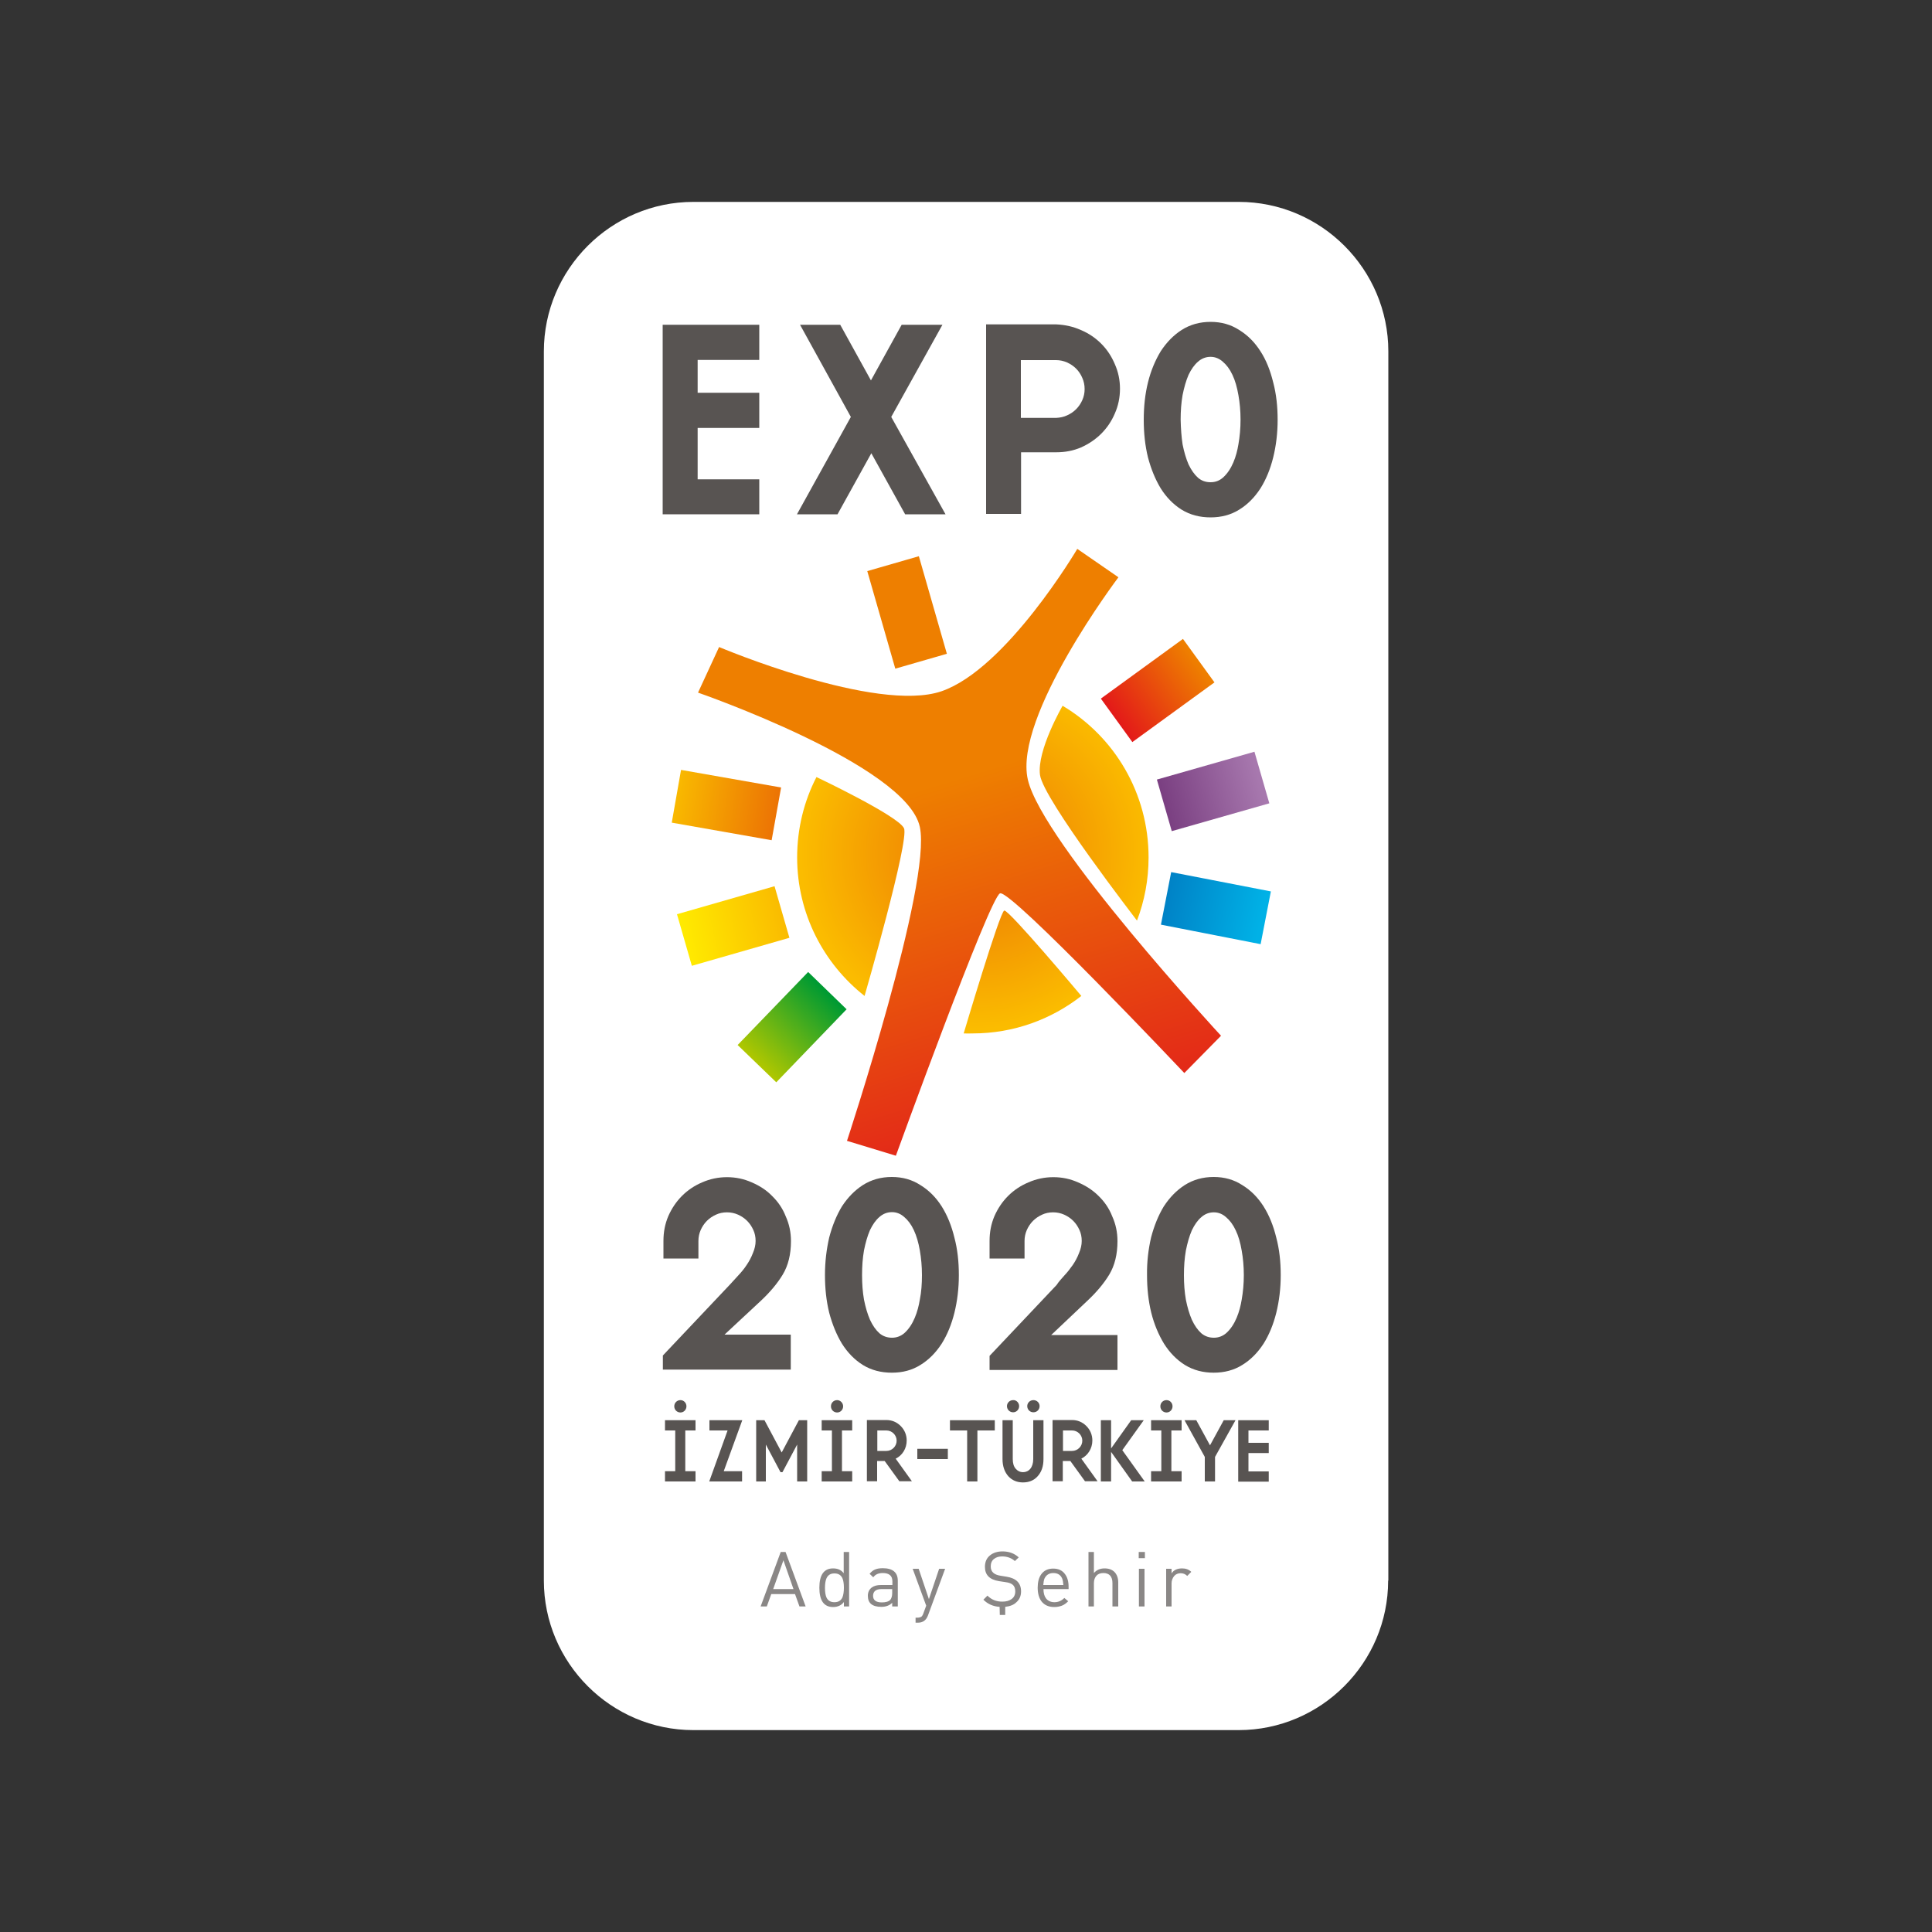 <?xml version="1.0" encoding="utf-8"?>
<!-- Generator: Adobe Illustrator 23.0.1, SVG Export Plug-In . SVG Version: 6.00 Build 0)  -->
<svg version="1.1" id="Layer_1" xmlns="http://www.w3.org/2000/svg" xmlns:xlink="http://www.w3.org/1999/xlink" x="0px" y="0px"
	 viewBox="0 0 1000 1000" style="enable-background:new 0 0 1000 1000;" xml:space="preserve">
<rect x="0" y="0" width="1000" height="1000" fill="#333333" stroke="none"/>
<style type="text/css">
	.st0{fill:#FFFFFF;}
	.st1{fill:#585452;}
	.st2{fill:#8A8786;}
	.st3{fill-rule:evenodd;clip-rule:evenodd;fill:url(#SVGID_1_);}
	.st4{clip-path:url(#SVGID_3_);}
	.st5{clip-path:url(#SVGID_5_);}
	.st6{fill:url(#SVGID_8_);}
	.st7{fill:url(#SVGID_9_);}
	.st8{fill:url(#SVGID_10_);}
	.st9{fill:url(#SVGID_11_);}
	.st10{fill:url(#SVGID_12_);}
	.st11{fill:url(#SVGID_13_);}
	.st12{fill-rule:evenodd;clip-rule:evenodd;fill:url(#SVGID_14_);}
	.st13{clip-path:url(#SVGID_16_);}
	.st14{clip-path:url(#SVGID_18_);}
</style>
<g>
	<path class="st0" d="M718.5,818.1c0,42.6-34.8,77.4-77.4,77.4H358.9c-42.6,0-77.4-34.8-77.4-77.4V181.9c0-42.6,34.8-77.4,77.4-77.4
		h282.3c42.6,0,77.4,34.8,77.4,77.4V818.1z"/>
	<g>
		<path class="st1" d="M349.5,761.5v-21.1h-5.3v-5.3H360v5.3h-5.3v21.1h5.3v5.3h-15.8v-5.3H349.5z M355.3,727.9
			c0,1.8-1.4,3.2-3.1,3.2c-1.8,0-3.2-1.4-3.2-3.2s1.4-3.2,3.2-3.2C353.9,724.7,355.3,726.1,355.3,727.9z"/>
		<path class="st1" d="M376.6,740.4h-9.4v-5.3h17l-9.6,26.4h9.5v5.3h-17L376.6,740.4z"/>
		<path class="st1" d="M417.6,766.8h-5v-19.1l-7.6,14.3h-1l-7.6-14.3v19.1h-5v-31.7h4.3l8.9,16.7l8.9-16.7h4.3V766.8z"/>
		<path class="st1" d="M430.6,761.5v-21.1h-5.3v-5.3h15.8v5.3h-5.3v21.1h5.3v5.3h-15.8v-5.3H430.6z M436.4,727.9
			c0,1.8-1.4,3.2-3.1,3.2c-1.8,0-3.2-1.4-3.2-3.2s1.4-3.2,3.2-3.2C434.9,724.7,436.4,726.1,436.4,727.9z"/>
		<path class="st1" d="M463.6,755l8.4,11.7h-6.5l-7.6-10.5h-3.9v10.5h-5.3v-31.7h10c2.9,0,5.4,1,7.5,3.1c2,2,3.1,4.6,3.1,7.5
			C469.3,749.7,467.1,753.3,463.6,755z M458.8,751c2.9,0,5.3-2.4,5.3-5.3c0-2.9-2.4-5.3-5.3-5.3h-4.7V751H458.8z"/>
		<path class="st1" d="M474.8,749.9h15.8v5.3h-15.8V749.9z"/>
		<path class="st1" d="M500.7,740.4h-9v-5.3h23.2v5.3h-9v26.4h-5.3V740.4z"/>
		<path class="st1" d="M518.9,735.1h5.3v20.1c0,2.2,0.5,3.9,1.6,5.1c1,1.1,2.2,1.7,3.7,1.7c3,0,5.3-2.4,5.3-6.8v-20.1h5.3v20.1
			c0,3.8-1,6.7-3.1,9c-1.9,2.1-4.5,3.1-7.5,3.1c-3,0-5.5-1-7.5-3.1c-2-2.2-3.1-5.2-3.1-9V735.1z M527.5,727.8c0,1.8-1.4,3.2-3.1,3.2
			c-1.8,0-3.2-1.4-3.2-3.2c0-1.7,1.4-3.1,3.2-3.1C526.1,724.6,527.5,726.1,527.5,727.8z M538.1,727.8c0,1.8-1.4,3.2-3.2,3.2
			s-3.2-1.4-3.2-3.2c0-1.7,1.4-3.1,3.2-3.1S538.1,726.1,538.1,727.8z"/>
		<path class="st1" d="M559.7,755l8.4,11.7h-6.5l-7.6-10.5h-3.9v10.5h-5.3v-31.7h10c2.9,0,5.4,1,7.5,3.1c2,2,3.1,4.6,3.1,7.5
			C565.4,749.7,563.1,753.3,559.7,755z M554.9,751c2.9,0,5.3-2.4,5.3-5.3c0-2.9-2.4-5.3-5.3-5.3h-4.7V751H554.9z"/>
		<path class="st1" d="M575.1,751.5v15.3h-5.3v-31.7h5.3v14.6l10.4-14.6h6.5l-11.1,15.5l11.6,16.2h-6.5L575.1,751.5z"/>
		<path class="st1" d="M601.1,761.5v-21.1h-5.3v-5.3h15.8v5.3h-5.3v21.1h5.3v5.3h-15.8v-5.3H601.1z M606.9,727.9
			c0,1.8-1.4,3.2-3.1,3.2c-1.8,0-3.2-1.4-3.2-3.2s1.4-3.2,3.2-3.2C605.5,724.7,606.9,726.1,606.9,727.9z"/>
		<path class="st1" d="M623.6,754.1l-10.5-19h6.1l7.1,13l7.1-13h6.1l-10.6,19v12.7h-5.3V754.1z"/>
		<path class="st1" d="M640.9,766.8v-31.7h15.8v5.3h-10.5v6.4h10.5v5.3h-10.5v9.5h10.5v5.3H640.9z"/>
	</g>
	<g>
		<path class="st2" d="M417,831.5h-3.2l-2.3-6.4h-12.3l-2.3,6.4h-3.2l10.4-28.2h2.5L417,831.5z M410.7,822.5l-5.2-14.9l-5.3,14.9
			H410.7z"/>
		<path class="st2" d="M439.6,831.5h-2.8v-2.3c-1.3,1.7-3.2,2.6-5.6,2.6c-4.7,0-7.1-3.3-7.1-10c0-6.7,2.4-10,7.1-10
			c2.4,0,4.2,0.8,5.5,2.5v-11h2.8V831.5z M436.8,821.8c0-2.2-0.3-3.9-0.8-5c-0.8-1.6-2.1-2.4-4.1-2.4c-2,0-3.3,0.8-4.1,2.5
			c-0.5,1.1-0.8,2.8-0.8,5c0,2.2,0.3,3.9,0.8,5c0.8,1.6,2.1,2.4,4.1,2.4c2,0,3.3-0.8,4.1-2.4C436.5,825.7,436.8,824,436.8,821.8z"/>
		<path class="st2" d="M464.6,831.5h-2.8v-1.9c-1.4,1.4-3.3,2.1-5.6,2.1c-4.7,0-7-1.9-7-5.7c0-1.9,0.7-3.3,2-4.3
			c1.2-0.9,2.8-1.3,4.8-1.3h5.9v-1.9c0-2.9-1.7-4.3-5-4.3c-2.2,0-3.8,0.7-4.9,2.2l-1.9-1.8c0.9-1.1,1.9-1.9,3-2.3
			c1-0.4,2.3-0.6,3.8-0.6c5.2,0,7.8,2.2,7.8,6.5V831.5z M461.8,824.6v-2.1h-5.5c-2.9,0-4.4,1.2-4.4,3.5c0,2.2,1.5,3.4,4.5,3.4
			c2,0,3.5-0.4,4.4-1.3C461.4,827.3,461.8,826.2,461.8,824.6z"/>
		<path class="st2" d="M489.2,812l-8.9,24.2c-0.9,2.4-2.6,3.7-5.2,3.7h-1.2v-2.6h0.9c0.9,0,1.6-0.2,2.1-0.5c0.4-0.3,0.8-1,1.1-1.9
			l1.4-3.8l-7-19.1h3.1l5.3,15.7l5.3-15.7H489.2z"/>
		<path class="st2" d="M520.3,831.7v4.2h-2.8l-0.1-4.2c-3.3-0.2-6.1-1.4-8.4-3.7l2.1-2.1c2.1,2.1,4.6,3.1,7.7,3.1
			c1.9,0,3.4-0.4,4.6-1.2c1.4-0.9,2.1-2.3,2.1-4.1c0-1.6-0.5-2.8-1.4-3.5c-0.7-0.6-2-1.1-3.7-1.3l-3.3-0.5c-4.9-0.8-7.3-3.2-7.3-7.4
			c0-2.6,0.9-4.6,2.7-6c1.6-1.3,3.8-2,6.4-2c3.3,0,6.1,1,8.4,3.1l-2,1.9c-1.8-1.6-4-2.4-6.6-2.4c-1.7,0-3.1,0.4-4.2,1.3
			c-1.2,0.9-1.7,2.3-1.7,3.9c0,2.7,1.7,4.3,5.1,4.8l3.1,0.5c5,0.8,7.5,3.3,7.5,7.6c0,2.3-0.8,4.2-2.4,5.6
			C524.7,830.7,522.8,831.4,520.3,831.7z"/>
		<path class="st2" d="M553.3,822.5h-13.2c0,2,0.4,3.6,1.3,4.8c1,1.3,2.5,2,4.4,2c1.9,0,3.6-0.7,5.1-2.2l2,1.7
			c-1.1,1.1-2.2,1.9-3.3,2.3c-1.1,0.4-2.4,0.7-3.9,0.7c-2.9,0-5.1-1-6.6-2.9c-1.3-1.7-2-4.1-2-7.1c0-2.9,0.6-5.2,1.8-6.9
			c1.4-2,3.5-3,6.2-3c2.7,0,4.7,0.9,6.1,2.8c1.3,1.7,1.9,3.9,1.9,6.6V822.5z M550.4,820.4c-0.1-1.4-0.3-2.5-0.6-3.3
			c-0.8-1.9-2.3-2.9-4.6-2.9c-2.2,0-3.7,1-4.6,2.9c-0.3,0.8-0.5,1.9-0.6,3.3H550.4z"/>
		<path class="st2" d="M578.7,831.5h-2.9v-12.1c0-3.4-1.6-5.2-4.7-5.2c-1.6,0-2.8,0.5-3.6,1.4c-0.8,0.9-1.3,2.2-1.3,3.8v12.1h-2.8
			v-28.2h2.8v10.9c1.4-1.6,3.2-2.4,5.5-2.4c2.2,0,3.9,0.6,5.2,1.9c1.2,1.3,1.9,3.1,1.9,5.3V831.5z"/>
		<path class="st2" d="M592.6,806.5h-3.2v-3.2h3.2V806.5z M592.4,831.5h-2.9V812h2.9V831.5z"/>
		<path class="st2" d="M616.6,813.6l-2.1,2.1c-1-1-2.1-1.4-3.4-1.4c-1.4,0-2.6,0.5-3.4,1.5c-0.8,1-1.3,2.3-1.3,3.7v12h-2.8V812h2.8
			v2.4c1.1-1.8,3-2.6,5.5-2.6C613.8,811.8,615.4,812.4,616.6,813.6z"/>
	</g>
	<g>
		<g>
			
				<radialGradient id="SVGID_1_" cx="2427.769" cy="327.783" r="140.787" gradientTransform="matrix(0.646 0 0 0.646 -1062.968 229.869)" gradientUnits="userSpaceOnUse">
				<stop  offset="0" style="stop-color:#EC7404"/>
				<stop  offset="1" style="stop-color:#FBBC00"/>
			</radialGradient>
			<path class="st3" d="M447.5,515.5c-21.2-16.7-34.9-42.6-34.9-71.7c0-15,3.6-29.2,10-41.6c0,0,42.4,20.1,45.3,26.5
				C470.8,434.9,447.5,515.5,447.5,515.5L447.5,515.5z M538.3,401.1c-1.7-12.7,11.7-35.8,11.7-35.8c26.7,15.9,44.5,45.1,44.5,78.5
				c0,11.5-2.1,22.5-6,32.7C588.5,476.4,540,413.8,538.3,401.1L538.3,401.1z M498.8,534.9c0,0,18.7-63,21-63.6
				c2.3-0.6,39.9,44.2,39.9,44.2c-15.5,12.1-35,19.4-56.2,19.4C502.1,534.9,500.2,535,498.8,534.9L498.8,534.9z"/>
			<g>
				<defs>
					<path id="SVGID_2_" d="M447.5,515.5c-21.2-16.7-34.9-42.6-34.9-71.7c0-15,3.6-29.2,10-41.6c0,0,42.4,20.1,45.3,26.5
						C470.8,434.9,447.5,515.5,447.5,515.5L447.5,515.5z M538.3,401.1c-1.7-12.7,11.7-35.8,11.7-35.8c26.7,15.9,44.5,45.1,44.5,78.5
						c0,11.5-2.1,22.5-6,32.7C588.5,476.4,540,413.8,538.3,401.1L538.3,401.1z M498.8,534.9c0,0,18.7-63,21-63.6
						c2.3-0.6,39.9,44.2,39.9,44.2c-15.5,12.1-35,19.4-56.2,19.4C502.1,534.9,500.2,535,498.8,534.9L498.8,534.9z"/>
				</defs>
				<clipPath id="SVGID_3_">
					<use xlink:href="#SVGID_2_"  style="overflow:visible;"/>
				</clipPath>
				<g class="st4">
					<defs>
						<path id="SVGID_4_" d="M408.1,443.5c0-52.9,42.9-95.7,95.7-95.7c52.9,0,95.7,42.9,95.7,95.7c0,52.9-42.9,95.7-95.7,95.7
							C450.9,539.2,408.1,496.4,408.1,443.5L408.1,443.5z"/>
					</defs>
					<clipPath id="SVGID_5_">
						<use xlink:href="#SVGID_4_"  style="overflow:visible;"/>
					</clipPath>
					<g class="st5">
						<defs>
							<polygon id="SVGID_6_" points="407.9,539 599.3,539 599.3,347.6 407.9,347.6 407.9,539 							"/>
						</defs>
						<clipPath id="SVGID_7_">
							<use xlink:href="#SVGID_6_"  style="overflow:visible;"/>
						</clipPath>
					</g>
				</g>
			</g>
		</g>
		
			<linearGradient id="SVGID_8_" gradientUnits="userSpaceOnUse" x1="2756.35" y1="-1965.994" x2="2799.776" y2="-1996.4" gradientTransform="matrix(1 0 0 1 -2178.848 2338.587)">
			<stop  offset="0" style="stop-color:#E31919"/>
			<stop  offset="0.973" style="stop-color:#EE7F00"/>
			<stop  offset="1" style="stop-color:#EE7F00"/>
		</linearGradient>
		<polygon class="st6" points="612.3,330.7 628.6,353.2 586.1,384.1 569.8,361.6 612.3,330.7 		"/>
		
			<linearGradient id="SVGID_9_" gradientUnits="userSpaceOnUse" x1="2781.156" y1="-1922.081" x2="2832.355" y2="-1935.8" gradientTransform="matrix(1 0 0 1 -2178.848 2338.587)">
			<stop  offset="0" style="stop-color:#7A3F81"/>
			<stop  offset="0.961" style="stop-color:#A778AE"/>
			<stop  offset="1" style="stop-color:#A778AE"/>
		</linearGradient>
		<polygon class="st7" points="649.3,389.1 657,415.8 606.5,430.2 598.8,403.5 649.3,389.1 		"/>
		
			<linearGradient id="SVGID_10_" gradientUnits="userSpaceOnUse" x1="2782.254" y1="-1874.082" x2="2834.101" y2="-1863.062" gradientTransform="matrix(1 0 0 1 -2178.848 2338.587)">
			<stop  offset="0" style="stop-color:#0082C6"/>
			<stop  offset="0.953" style="stop-color:#00B1E6"/>
			<stop  offset="1" style="stop-color:#00B1E6"/>
		</linearGradient>
		<polygon class="st8" points="657.8,461.4 652.5,488.7 600.9,478.6 606.2,451.4 657.8,461.4 		"/>
		
			<linearGradient id="SVGID_11_" gradientUnits="userSpaceOnUse" x1="2570.617" y1="-1788.039" x2="2607.106" y2="-1825.824" gradientTransform="matrix(1 0 0 1 -2178.848 2338.587)">
			<stop  offset="0" style="stop-color:#B0C700"/>
			<stop  offset="0.981" style="stop-color:#009A32"/>
			<stop  offset="1" style="stop-color:#009A32"/>
		</linearGradient>
		<polygon class="st9" points="401.8,560.2 381.8,540.9 418.3,503.1 438.2,522.4 401.8,560.2 		"/>
		
			<linearGradient id="SVGID_12_" gradientUnits="userSpaceOnUse" x1="2528.653" y1="-1926.028" x2="2581.014" y2="-1917.735" gradientTransform="matrix(1 0 0 1 -2178.848 2338.587)">
			<stop  offset="0" style="stop-color:#F9B900"/>
			<stop  offset="0.984" style="stop-color:#EC7404"/>
			<stop  offset="1" style="stop-color:#EC7404"/>
		</linearGradient>
		<polygon class="st10" points="347.7,425.8 352.5,398.5 404.3,407.6 399.4,434.9 347.7,425.8 		"/>
		
			<linearGradient id="SVGID_13_" gradientUnits="userSpaceOnUse" x1="2532.056" y1="-1853.242" x2="2584.593" y2="-1865.371" gradientTransform="matrix(1 0 0 1 -2178.848 2338.587)">
			<stop  offset="0" style="stop-color:#FFEB00"/>
			<stop  offset="1" style="stop-color:#FABB00"/>
		</linearGradient>
		<polygon class="st11" points="358.1,499.9 350.4,473.2 400.9,458.7 408.6,485.4 358.1,499.9 		"/>
		<g>
			<linearGradient id="SVGID_14_" gradientUnits="userSpaceOnUse" x1="545.638" y1="575.937" x2="459.004" y2="292.568">
				<stop  offset="0" style="stop-color:#E32918"/>
				<stop  offset="0.609" style="stop-color:#EE7F00"/>
				<stop  offset="0.969" style="stop-color:#EE7F00"/>
				<stop  offset="1" style="stop-color:#EE7F00"/>
			</linearGradient>
			<path class="st12" d="M372.2,334.9c0,0,81.3,34.4,115.1,22.9c33.7-11.6,70.3-73.7,70.3-73.7l21.3,14.7c0,0-54.4,72-46.9,104.7
				c7.5,32.7,100,132.6,100,132.6l-19,19.3c0,0-90-95.3-95.4-93c-5.5,2.3-53.9,135.8-53.9,135.8l-25.3-7.7c0,0,44-133.4,37.7-162.5
				c-6.9-32.1-114.8-69.5-114.8-69.5L372.2,334.9L372.2,334.9z M448.9,295.6l26.7-7.7l14.5,50.5l-26.7,7.7L448.9,295.6L448.9,295.6z
				"/>
			<g>
				<defs>
					<path id="SVGID_15_" d="M372.2,334.9c0,0,81.3,34.4,115.1,22.9c33.7-11.6,70.3-73.7,70.3-73.7l21.3,14.7
						c0,0-54.4,72-46.9,104.7c7.5,32.7,100,132.6,100,132.6l-19,19.3c0,0-90-95.3-95.4-93c-5.5,2.3-53.9,135.8-53.9,135.8l-25.3-7.7
						c0,0,44-133.4,37.7-162.5c-6.9-32.1-114.8-69.5-114.8-69.5L372.2,334.9L372.2,334.9z M448.9,295.6l26.7-7.7l14.5,50.5
						l-26.7,7.7L448.9,295.6L448.9,295.6z"/>
				</defs>
				<clipPath id="SVGID_16_">
					<use xlink:href="#SVGID_15_"  style="overflow:visible;"/>
				</clipPath>
				<g class="st13">
					<defs>
						<polygon id="SVGID_17_" points="297.9,329.4 611.8,245.3 695.9,559.1 382,643.2 297.9,329.4 						"/>
					</defs>
					<clipPath id="SVGID_18_">
						<use xlink:href="#SVGID_17_"  style="overflow:visible;"/>
					</clipPath>
					<g class="st14">
						<defs>
							<polygon id="SVGID_19_" points="297.7,643.1 695.7,643.1 695.7,245.1 297.7,245.1 297.7,643.1 							"/>
						</defs>
						<clipPath id="SVGID_20_">
							<use xlink:href="#SVGID_19_"  style="overflow:visible;"/>
						</clipPath>
					</g>
				</g>
			</g>
		</g>
	</g>
	<g>
		<polygon class="st1" points="393,168.1 393,186.3 361.1,186.3 361.1,203.3 393,203.3 393,221.5 361.1,221.5 361.1,248.1 
			393,248.1 393,266.2 343,266.2 343,168.1 		"/>
		<polygon class="st1" points="468.5,266.2 451,234.6 433.5,266.2 412.5,266.2 440.4,215.8 414.1,168.1 434.9,168.1 450.8,196.9 
			466.7,168.1 487.8,168.1 461.3,215.8 489.4,266.2 		"/>
		<path class="st1" d="M552.3,215c1.8-0.8,3.4-1.9,4.7-3.2c1.3-1.3,2.4-2.9,3.2-4.7c0.8-1.8,1.2-3.7,1.2-5.7c0-2.1-0.4-4-1.2-5.8
			c-0.8-1.9-1.9-3.5-3.2-4.8c-1.3-1.3-2.9-2.4-4.7-3.2c-1.8-0.8-3.7-1.2-5.7-1.2h-18.2v29.9h18.2C548.7,216.2,550.6,215.8,552.3,215
			z M559.4,170.8c4.1,1.7,7.6,4.1,10.6,7.1c3,3,5.3,6.5,7,10.5c1.8,4,2.7,8.3,2.7,12.8c0,4.5-0.9,8.9-2.7,12.9
			c-3.4,8-9.6,14-17.5,17.5c-4,1.7-8.2,2.5-12.8,2.5h-18.2v31.9h-18.1v-98.1h36.3C551.2,168.1,555.4,169,559.4,170.8z"/>
		<path class="st1" d="M612.1,230c0.8,4,1.8,7.4,3.1,10.4c1.4,2.9,3,5.2,4.9,6.9c1.9,1.6,4,2.3,6.5,2.3s4.5-0.8,6.3-2.3
			c4.8-4.2,7.1-11.2,8.1-17.3c0.7-4,1.1-8.2,1.1-12.8c0-4.5-0.4-8.8-1.1-12.7c-0.7-4-1.7-7.6-3.1-10.5c-1.4-3-3.1-5.2-5-6.8
			c-1.8-1.6-3.9-2.5-6.3-2.5c-2.4,0-4.6,0.8-6.5,2.5c-1.9,1.6-3.5,3.9-4.9,6.8c-1.3,3-2.3,6.5-3.1,10.5c-0.7,4-1,8.2-1,12.7
			C611.2,221.8,611.5,226,612.1,230z M594.2,197.9c1.5-6.1,3.8-11.5,6.6-16.1c3-4.6,6.6-8.3,10.8-11c4.4-2.8,9.4-4.2,15-4.2
			s10.5,1.4,14.8,4.2c4.4,2.7,8,6.3,11,11c3,4.6,5.1,10,6.6,16.1c1.6,6,2.3,12.5,2.3,19.4c0,6.9-0.8,13.4-2.3,19.5
			c-1.5,6-3.7,11.4-6.6,16c-3,4.6-6.6,8.3-11,11c-4.3,2.7-9.3,4-14.8,4c-5.6,0-10.6-1.3-15-4c-4.3-2.7-7.9-6.4-10.8-11
			c-2.8-4.6-5-10-6.6-16c-1.5-6.1-2.2-12.6-2.2-19.5C592,210.4,592.7,203.9,594.2,197.9z"/>
	</g>
	<path class="st1" d="M382.1,660.2c1.6-1.7,3.1-3.5,4.4-5.5c1.3-1.9,2.4-4,3.2-6.1c0.9-2.1,1.4-4.2,1.4-6.3c0-2.1-0.4-4-1.2-5.7
		c-0.8-1.8-1.9-3.4-3.2-4.7c-1.3-1.3-2.9-2.4-4.7-3.2c-1.8-0.8-3.7-1.2-5.7-1.2c-2.1,0-4,0.4-5.7,1.2c-1.8,0.8-3.4,1.9-4.7,3.2
		c-1.3,1.3-2.4,2.9-3.2,4.7c-0.8,1.8-1.2,3.7-1.2,5.7v9.1h-18.1v-9.1c0-4.6,0.8-8.8,2.5-12.8c3.5-8,9.5-14.1,17.5-17.5
		c4.1-1.8,8.4-2.7,12.9-2.7c4.5,0,8.8,0.9,12.8,2.7c4,1.7,7.6,4,10.5,7c3.1,3,5.5,6.5,7.1,10.6c1.8,4,2.7,8.2,2.7,12.8
		c0,6.8-1.4,12.6-4.3,17.4c-2.8,4.6-6.6,9.1-11.3,13.5L375,690.8h34.3v18.1h-66.2v-7.3l34.7-36.7
		C379.1,663.5,380.5,661.9,382.1,660.2z"/>
	<path class="st1" d="M447.2,672.7c0.8,4,1.8,7.4,3.1,10.4c1.4,3,3,5.3,4.9,7c1.9,1.6,4.1,2.3,6.5,2.3c2.4,0,4.5-0.8,6.3-2.3
		c4.8-4.2,7.1-11.3,8.1-17.4c0.8-4,1.1-8.2,1.1-12.7c0-4.5-0.4-8.8-1.1-12.8c-0.7-4-1.7-7.5-3.1-10.5c-1.4-3-3.1-5.2-5-6.8
		c-1.8-1.6-3.9-2.5-6.3-2.5c-2.4,0-4.6,0.8-6.5,2.5c-1.9,1.6-3.5,3.9-4.9,6.8c-1.3,3-2.3,6.5-3.1,10.5c-0.7,4-1,8.2-1,12.7
		C446.2,664.5,446.5,668.7,447.2,672.7z M429.2,640.5c1.6-6.1,3.8-11.5,6.6-16.1c3-4.6,6.6-8.3,10.8-11c4.4-2.8,9.4-4.2,15-4.2
		c5.6,0,10.5,1.4,14.8,4.2c4.4,2.7,8,6.3,11,11c2.9,4.6,5.1,10,6.6,16.2c1.6,6,2.3,12.5,2.3,19.4c0,6.9-0.8,13.4-2.3,19.5
		c-1.5,6-3.7,11.4-6.6,16c-3,4.6-6.6,8.3-11,11c-4.3,2.7-9.2,4-14.8,4c-5.6,0-10.6-1.3-15-4c-4.3-2.7-7.9-6.4-10.8-11
		c-2.8-4.6-5-10-6.6-16c-1.5-6.1-2.2-12.6-2.2-19.5C427,653,427.8,646.6,429.2,640.5z"/>
	<path class="st1" d="M550.9,660.2c1.6-1.7,3-3.5,4.4-5.5c1.3-1.9,2.4-4,3.2-6.1c0.9-2.1,1.4-4.2,1.4-6.3c0-2.1-0.4-4-1.2-5.7
		c-0.8-1.8-1.9-3.4-3.2-4.7c-1.3-1.3-2.9-2.4-4.7-3.2c-1.8-0.8-3.7-1.2-5.7-1.2c-2.1,0-4,0.4-5.7,1.2c-1.8,0.8-3.4,1.9-4.7,3.2
		c-1.3,1.3-2.4,2.9-3.2,4.7c-0.8,1.8-1.2,3.7-1.2,5.7v9.1h-18.1v-9.1c0-4.6,0.8-8.8,2.5-12.8c3.5-8,9.5-14.1,17.6-17.5
		c4.1-1.8,8.4-2.7,12.9-2.7c4.6,0,8.8,0.9,12.8,2.7c4,1.7,7.6,4,10.6,7c3.1,3,5.5,6.5,7.1,10.6c1.8,4,2.7,8.2,2.7,12.8
		c0,6.8-1.4,12.6-4.3,17.4c-2.8,4.6-6.6,9.1-11.3,13.5l-18.7,17.7h34.3v18.1h-66.2v-7.3l34.7-36.7
		C547.9,663.5,549.4,661.9,550.9,660.2z"/>
	<path class="st1" d="M613.8,672.7c0.8,4,1.8,7.4,3.1,10.4c1.4,3,3,5.3,4.9,7c1.9,1.6,4.1,2.3,6.5,2.3c2.4,0,4.5-0.8,6.3-2.3
		c4.8-4.2,7.1-11.3,8.1-17.4c0.7-4,1.1-8.2,1.1-12.7c0-4.5-0.4-8.8-1.1-12.7c-0.7-4.1-1.7-7.6-3.1-10.5c-1.4-3-3.1-5.2-5-6.8
		c-1.8-1.6-3.9-2.5-6.3-2.5c-2.4,0-4.6,0.8-6.5,2.5c-1.9,1.6-3.5,3.9-4.9,6.8c-1.3,3-2.3,6.5-3.1,10.5c-0.7,4-1,8.2-1,12.7
		C612.8,664.5,613.1,668.7,613.8,672.7z M595.8,640.5c1.6-6.1,3.8-11.5,6.6-16.1c3-4.6,6.6-8.3,10.8-11c4.4-2.8,9.4-4.2,15-4.2
		c5.6,0,10.5,1.4,14.8,4.2c4.4,2.7,8,6.3,11,11c2.9,4.6,5.1,10,6.6,16.2c1.6,6,2.3,12.5,2.3,19.4c0,6.9-0.8,13.4-2.3,19.5
		c-1.5,6-3.7,11.4-6.6,16c-3,4.6-6.6,8.3-11,11c-4.3,2.7-9.3,4-14.8,4s-10.5-1.3-14.9-4c-4.3-2.7-7.9-6.4-10.8-11
		c-2.8-4.6-5.1-10-6.6-16c-1.5-6.1-2.2-12.6-2.2-19.5C593.6,653,594.4,646.6,595.8,640.5z"/>
</g>
</svg>
